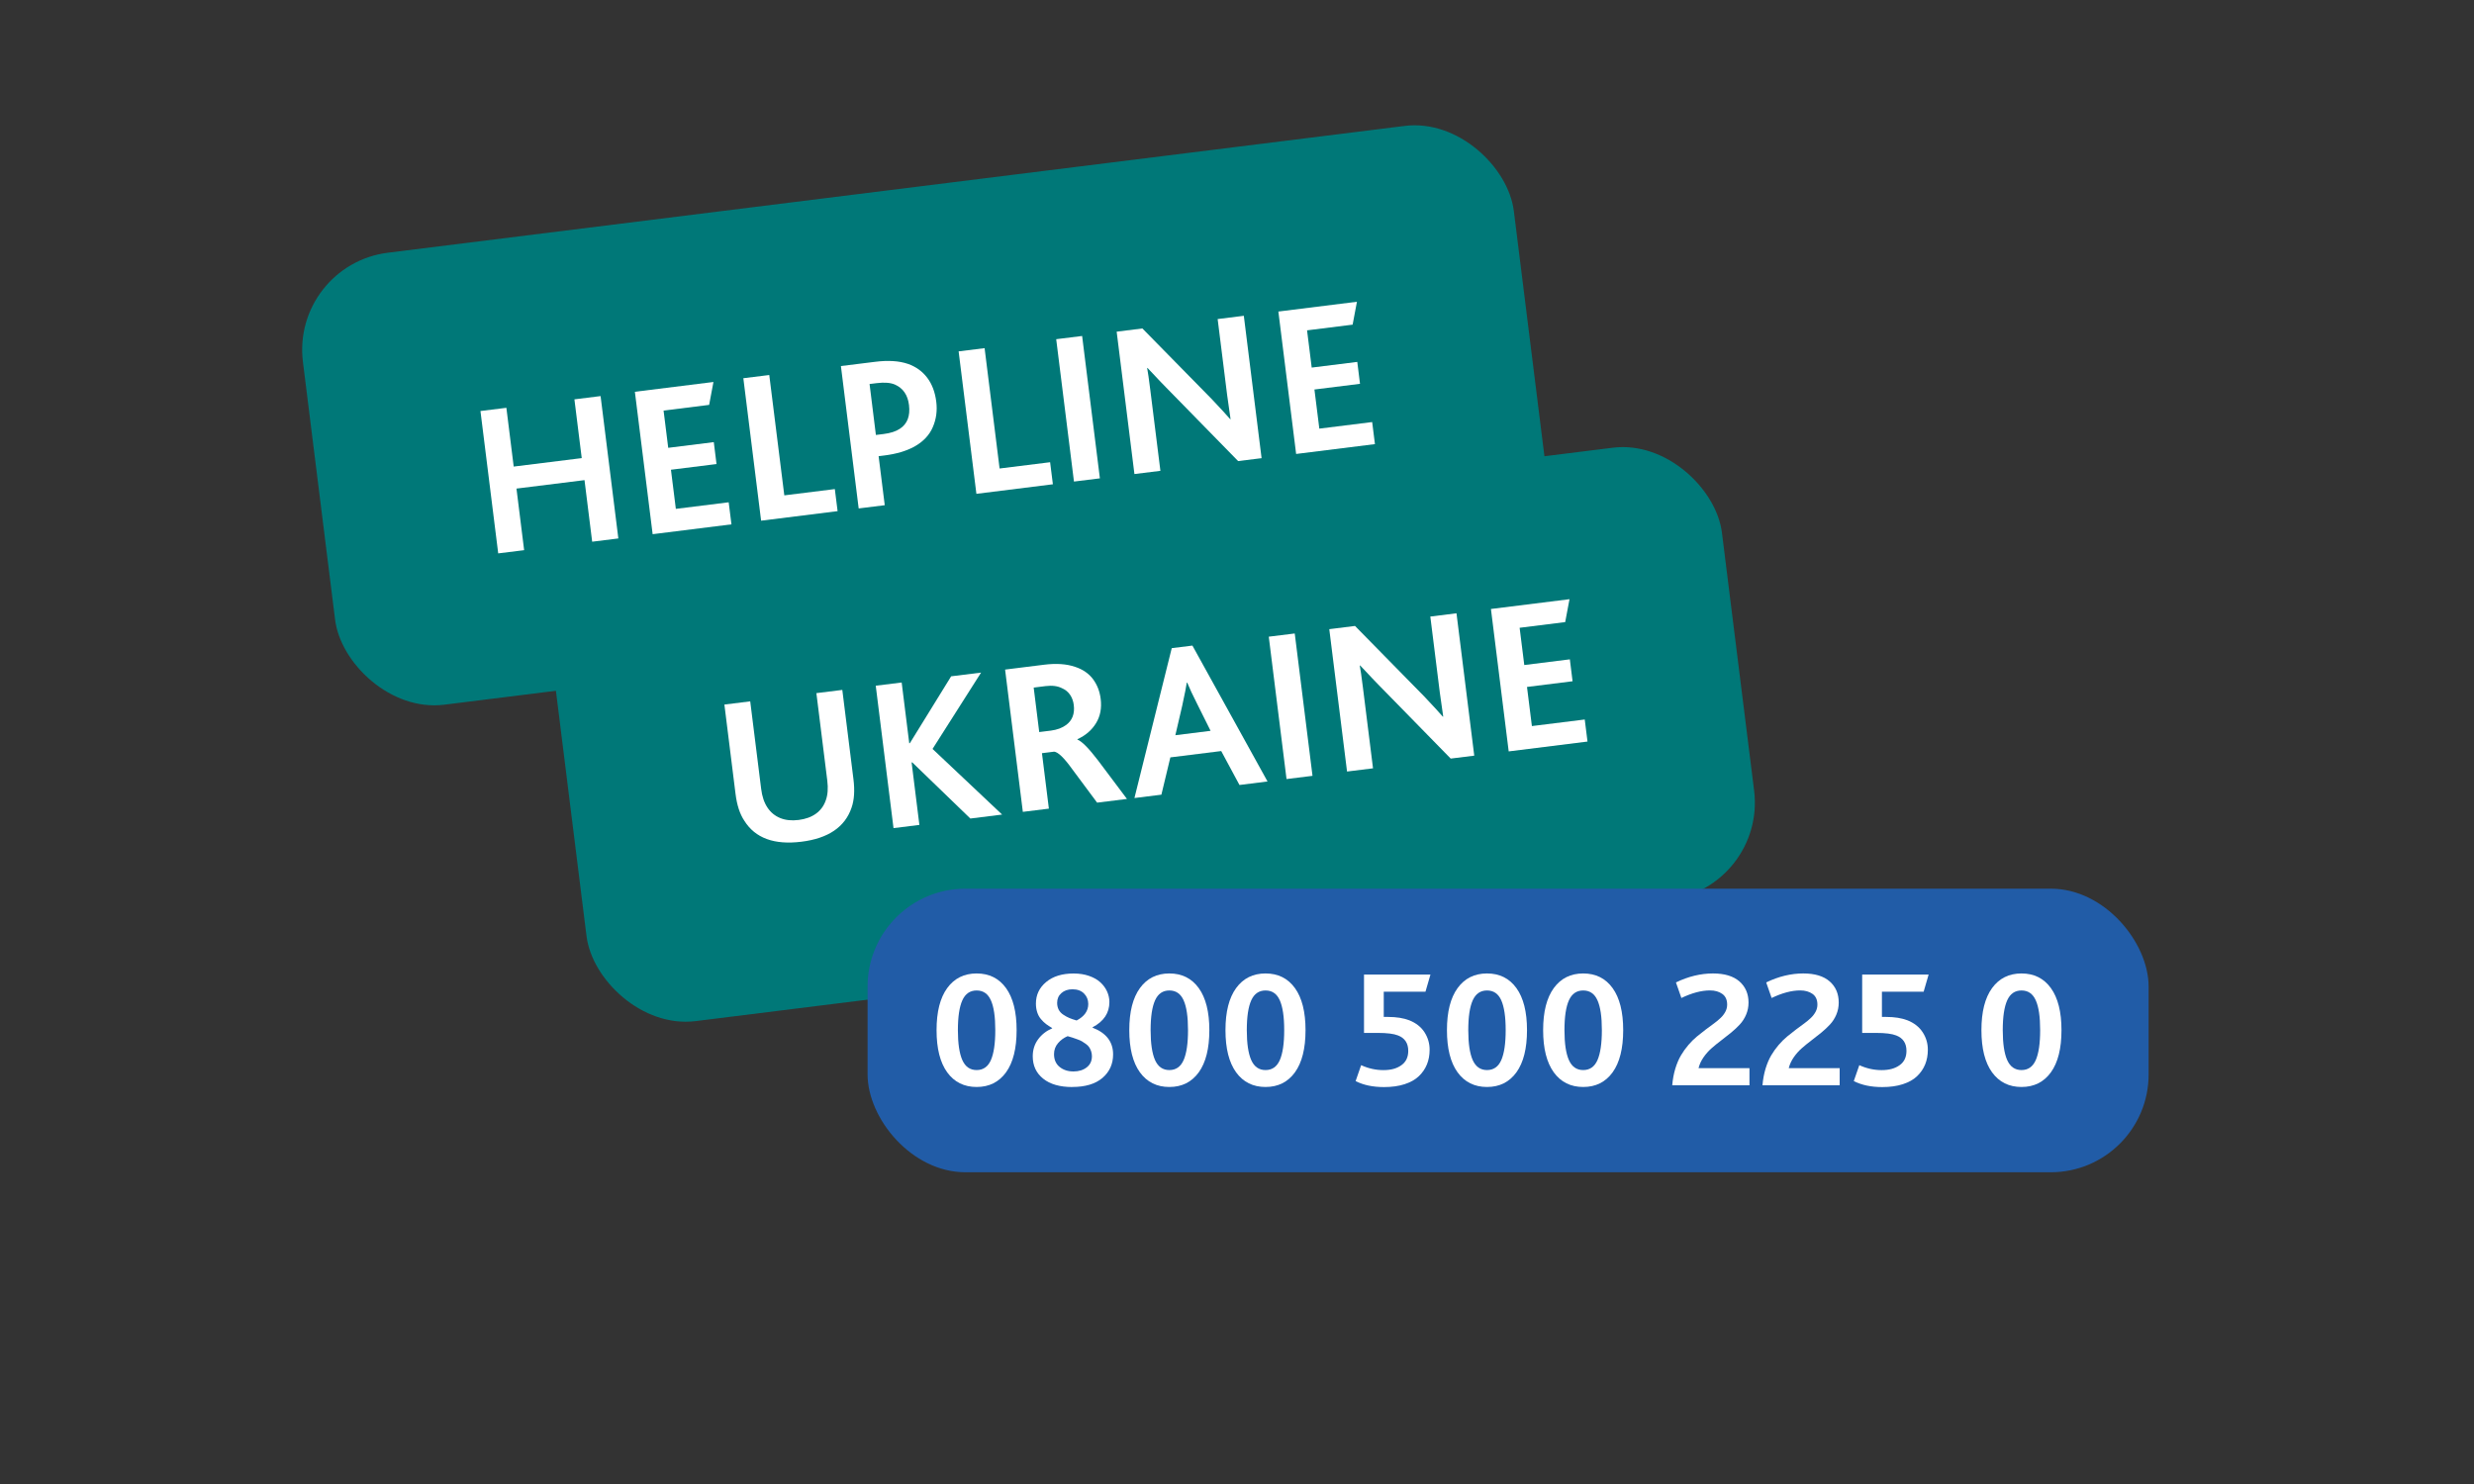 <?xml version="1.0" encoding="UTF-8"?>
<svg xmlns="http://www.w3.org/2000/svg" id="Ebene_1" data-name="Ebene 1" viewBox="0 0 500 300">
  <rect x="0" y="0" width="500" height="300" fill="#333333" stroke="none"/>
  <defs>
    <style>
      .cls-1 {
        fill: #007878;
      }

      .cls-2 {
        fill: #fff;
      }

      .cls-3 {
        fill: #215ca7;
      }
    </style>
  </defs>
  <g>
    <rect class="cls-1" x="114.37" y="102.43" width="237.8" height="92.08" rx="19.78" ry="19.78" transform="translate(-16.58 30.01) rotate(-7.11)"></rect>
    <rect class="cls-1" x="63.53" y="37.92" width="246.62" height="92.08" rx="19.78" ry="19.78" transform="translate(-8.96 23.77) rotate(-7.11)"></rect>
    <g>
      <path class="cls-2" d="M100.69,111.87l-3.59-28.78,5.24-.65,1.48,11.88,13.75-1.71-1.48-11.88,5.29-.66,3.59,28.78-5.29,.66-1.55-12.45-13.75,1.71,1.55,12.45-5.24,.65Z"></path>
      <path class="cls-2" d="M131.9,107.98l-3.59-28.78,15.88-1.98-.87,4.63-9.21,1.15,.94,7.53,9.21-1.15,.55,4.43-9.21,1.15,.99,7.91,10.68-1.33,.56,4.46-15.93,1.99Z"></path>
      <path class="cls-2" d="M153.82,105.24l-3.59-28.78,5.24-.65,3.04,24.33,10.21-1.27,.56,4.46-15.46,1.93Z"></path>
      <path class="cls-2" d="M173.54,102.78l-3.59-28.78,6.93-.86c2.63-.33,4.84-.19,6.64,.43,1.6,.57,2.89,1.49,3.87,2.79,.98,1.29,1.59,2.91,1.83,4.84,.23,1.82,0,3.54-.7,5.15-.69,1.62-1.94,2.94-3.75,3.95-1.62,.88-3.62,1.47-5.99,1.77l-1.21,.15,1.24,9.91-5.24,.65Zm3.47-14.85l1.56-.19c1.41-.18,2.5-.53,3.29-1.06,1.51-.98,2.12-2.58,1.85-4.8-.25-2.03-1.2-3.41-2.83-4.13-.9-.39-2.12-.49-3.67-.3l-1.47,.18,1.28,10.3Z"></path>
      <path class="cls-2" d="M197.33,99.81l-3.59-28.78,5.25-.65,3.03,24.33,10.21-1.27,.56,4.46-15.46,1.93Z"></path>
      <path class="cls-2" d="M217.05,97.35l-3.59-28.78,5.24-.65,3.59,28.78-5.24,.65Z"></path>
      <path class="cls-2" d="M254.98,92.62l-4.75,.59-14.54-14.86c-.43-.44-.86-.89-1.31-1.35-.44-.46-.9-.95-1.37-1.46-.47-.51-.84-.89-1.09-1.15h-.08c.15,.76,.36,2.24,.64,4.46l2.04,16.33-5.25,.65-3.59-28.78,5.2-.65,14.01,14.27c1.83,1.94,3.07,3.29,3.73,4.06h.08c-.31-2.05-.54-3.67-.69-4.86l-1.92-15.37,5.29-.66,3.59,28.78Z"></path>
      <path class="cls-2" d="M261.95,91.76l-3.59-28.78,15.88-1.98-.87,4.63-9.21,1.15,.94,7.53,9.21-1.15,.55,4.43-9.21,1.15,.99,7.91,10.68-1.33,.56,4.46-15.93,1.99Z"></path>
    </g>
    <g>
      <path class="cls-2" d="M161.96,170.16c-5.49,.68-9.33-.73-11.53-4.24-.91-1.36-1.5-3.17-1.78-5.45l-2.25-18.04,5.22-.65,2.21,17.69c.19,1.55,.62,2.81,1.27,3.78,.64,.97,1.5,1.68,2.57,2.12s2.32,.57,3.74,.39c1.42-.18,2.59-.61,3.52-1.29s1.58-1.58,1.96-2.68c.4-1.1,.5-2.44,.3-4.02l-2.2-17.65,5.24-.65,2.25,18.04c.29,2.3,.16,4.22-.38,5.76-1.33,3.92-4.71,6.22-10.14,6.89Z"></path>
      <path class="cls-2" d="M180.58,167.4l-3.59-28.78,5.24-.65,1.53,12.28,.13-.02,8.34-13.51,6.05-.75-9.81,15.43,14.06,13.27-6.42,.8-11.74-11.35-.13,.02,1.57,12.62-5.24,.65Z"></path>
      <path class="cls-2" d="M206.72,164.14l-3.59-28.78,7.85-.98c2.47-.31,4.58-.17,6.31,.43,1.55,.51,2.75,1.34,3.6,2.47,.85,1.14,1.37,2.47,1.56,4.01,.23,1.86-.08,3.5-.94,4.9-.86,1.41-2.11,2.49-3.76,3.24v.08c.91,.36,2.3,1.77,4.17,4.22l5.84,7.78-6.03,.75-5.04-6.78c-1.62-2.26-2.84-3.44-3.64-3.53l-2.47,.31,1.4,11.21-5.25,.65Zm3.31-16.15l2.34-.29c1.25-.16,2.29-.54,3.11-1.15,1.24-.93,1.75-2.28,1.53-4.04-.1-.78-.35-1.47-.75-2.06-.41-.59-.94-1.03-1.62-1.32-.87-.45-1.98-.6-3.34-.43l-2.39,.3,1.12,9Z"></path>
      <path class="cls-2" d="M229.27,161.33l7.54-30.3,4.18-.52,15.18,27.47-5.67,.71-3.69-6.86-10.28,1.28-1.81,7.54-5.46,.68Zm8.27-12.7l7.12-.89-2.72-5.46c-.88-1.74-1.55-3.16-2-4.28h-.09c-.1,.75-.41,2.31-.93,4.7l-1.38,5.93Z"></path>
      <path class="cls-2" d="M260.01,157.49l-3.59-28.78,5.25-.65,3.59,28.78-5.25,.65Z"></path>
      <path class="cls-2" d="M297.94,152.76l-4.75,.59-14.54-14.86c-.43-.44-.86-.89-1.3-1.35-.44-.46-.9-.95-1.37-1.46-.48-.51-.84-.89-1.09-1.15h-.08c.15,.76,.36,2.24,.64,4.46l2.04,16.33-5.25,.65-3.59-28.78,5.2-.65,14.01,14.27c1.83,1.94,3.07,3.29,3.73,4.06h.09c-.31-2.05-.54-3.67-.69-4.86l-1.92-15.37,5.29-.66,3.59,28.78Z"></path>
      <path class="cls-2" d="M304.91,151.89l-3.59-28.78,15.88-1.98-.87,4.63-9.21,1.15,.94,7.53,9.21-1.15,.55,4.43-9.21,1.15,.99,7.91,10.68-1.33,.56,4.46-15.93,1.99Z"></path>
    </g>
  </g>
  <rect class="cls-3" x="175.34" y="179.65" width="258.9" height="57.33" rx="19.78" ry="19.78"></rect>
  <g>
    <path class="cls-2" d="M203.32,216.78c-1.43,1.97-3.41,2.96-5.94,2.96s-4.52-.99-5.95-2.96c-1.43-1.98-2.15-4.82-2.15-8.53s.72-6.53,2.15-8.5c1.43-1.97,3.42-2.96,5.95-2.96s4.52,.99,5.94,2.96,2.14,4.8,2.14,8.5-.71,6.55-2.14,8.53Zm-8.83-2.47c.6,1.34,1.56,2.01,2.89,2.01s2.29-.67,2.88-2.01c.59-1.34,.89-3.36,.89-6.06s-.29-4.7-.89-6.03c-.59-1.33-1.55-1.99-2.88-1.99s-2.29,.66-2.89,1.99-.9,3.34-.9,6.03,.3,4.72,.9,6.06Z"></path>
    <path class="cls-2" d="M216.72,219.75c-2.52,0-4.49-.56-5.89-1.69-1.41-1.13-2.11-2.63-2.11-4.52,0-1.31,.36-2.45,1.08-3.43,.72-.98,1.67-1.72,2.84-2.22v-.07c-.46-.27-.88-.54-1.24-.81s-.7-.61-1.03-1c-.33-.39-.58-.85-.75-1.38-.17-.53-.26-1.1-.26-1.74,0-1.77,.69-3.23,2.07-4.37,1.38-1.15,3.23-1.72,5.55-1.72,1.15,0,2.2,.16,3.13,.49,.94,.33,1.7,.76,2.28,1.3,.59,.54,1.04,1.16,1.35,1.84,.31,.69,.47,1.4,.47,2.14,0,2.21-1.13,3.91-3.4,5.1v.08c2.77,1.07,4.15,2.87,4.15,5.4,0,1.95-.72,3.53-2.15,4.76-1.43,1.22-3.47,1.83-6.1,1.83Zm.23-3.15c1.07,0,1.96-.27,2.67-.82,.71-.55,1.06-1.3,1.06-2.27,0-.37-.06-.71-.17-1.02-.11-.31-.24-.59-.4-.81-.16-.23-.38-.45-.68-.66-.3-.22-.56-.39-.79-.52-.23-.13-.54-.27-.95-.41-.4-.15-.72-.26-.94-.33-.22-.07-.55-.17-.98-.29-.75,.31-1.4,.78-1.94,1.41-.54,.63-.81,1.37-.81,2.22,0,1.12,.38,1.98,1.13,2.59,.75,.61,1.68,.91,2.79,.91Zm.65-10.31c1.56-.82,2.34-1.93,2.34-3.32,0-.85-.29-1.56-.86-2.13-.57-.57-1.35-.85-2.33-.85-.92,0-1.67,.26-2.24,.77-.58,.51-.86,1.17-.86,1.97,0,.52,.11,.98,.31,1.38,.21,.4,.52,.74,.93,1.01,.41,.28,.82,.5,1.22,.67,.4,.17,.9,.34,1.49,.51Z"></path>
    <path class="cls-2" d="M242.27,216.78c-1.43,1.97-3.41,2.96-5.94,2.96s-4.52-.99-5.95-2.96c-1.43-1.98-2.15-4.82-2.15-8.53s.72-6.53,2.15-8.5c1.43-1.97,3.42-2.96,5.95-2.96s4.52,.99,5.94,2.96,2.14,4.8,2.14,8.5-.71,6.55-2.14,8.53Zm-8.83-2.47c.6,1.34,1.56,2.01,2.89,2.01s2.29-.67,2.88-2.01c.59-1.34,.89-3.36,.89-6.06s-.29-4.7-.89-6.03c-.59-1.33-1.55-1.99-2.88-1.99s-2.29,.66-2.89,1.99-.9,3.34-.9,6.03,.3,4.72,.9,6.06Z"></path>
    <path class="cls-2" d="M261.71,216.78c-1.43,1.97-3.41,2.96-5.94,2.96s-4.52-.99-5.95-2.96c-1.43-1.98-2.15-4.82-2.15-8.53s.72-6.53,2.15-8.5,3.42-2.96,5.95-2.96,4.52,.99,5.94,2.96,2.14,4.8,2.14,8.5-.71,6.55-2.14,8.53Zm-8.83-2.47c.6,1.34,1.56,2.01,2.89,2.01s2.29-.67,2.88-2.01,.89-3.36,.89-6.06-.3-4.7-.89-6.03-1.55-1.99-2.88-1.99-2.29,.66-2.89,1.99-.9,3.34-.9,6.03,.3,4.72,.9,6.06Z"></path>
    <path class="cls-2" d="M273.98,218.53l1.11-3.2c1.44,.66,2.94,1,4.5,1s2.71-.33,3.63-.99c.93-.66,1.39-1.62,1.39-2.9,0-1.55-.69-2.59-2.07-3.12-.85-.34-2.21-.51-4.08-.51h-2.79v-11.8h13.43l-1.01,3.47h-8.43v5.1h.88c1.68,0,3.11,.23,4.28,.68,1.35,.54,2.38,1.34,3.07,2.41s1.04,2.25,1.04,3.55c0,1.07-.18,2.06-.54,2.95-.36,.89-.9,1.68-1.63,2.38s-1.69,1.24-2.89,1.63-2.59,.58-4.16,.58c-2.25,0-4.16-.4-5.74-1.21Z"></path>
    <path class="cls-2" d="M306.47,216.78c-1.43,1.97-3.41,2.96-5.94,2.96s-4.52-.99-5.95-2.96c-1.43-1.98-2.15-4.82-2.15-8.53s.72-6.53,2.15-8.5,3.42-2.96,5.95-2.96,4.52,.99,5.94,2.96,2.14,4.8,2.14,8.5-.71,6.55-2.14,8.53Zm-8.83-2.47c.6,1.34,1.56,2.01,2.89,2.01s2.29-.67,2.88-2.01,.89-3.36,.89-6.06-.3-4.7-.89-6.03-1.55-1.99-2.88-1.99-2.29,.66-2.89,1.99-.9,3.34-.9,6.03,.3,4.72,.9,6.06Z"></path>
    <path class="cls-2" d="M325.91,216.78c-1.43,1.97-3.41,2.96-5.94,2.96s-4.52-.99-5.95-2.96c-1.43-1.98-2.15-4.82-2.15-8.53s.72-6.53,2.15-8.5c1.43-1.97,3.42-2.96,5.95-2.96s4.52,.99,5.94,2.96,2.14,4.8,2.14,8.5-.71,6.55-2.14,8.53Zm-8.83-2.47c.6,1.34,1.56,2.01,2.89,2.01s2.29-.67,2.88-2.01c.59-1.34,.89-3.36,.89-6.06s-.29-4.7-.89-6.03c-.59-1.33-1.55-1.99-2.88-1.99s-2.29,.66-2.89,1.99-.9,3.34-.9,6.03,.3,4.72,.9,6.06Z"></path>
    <path class="cls-2" d="M337.96,219.41c.1-1.21,.31-2.33,.62-3.37,.32-1.04,.7-1.94,1.15-2.7,.45-.76,.95-1.46,1.51-2.11,.56-.65,1.13-1.22,1.73-1.71,.59-.49,1.18-.95,1.76-1.39,.58-.43,1.13-.84,1.65-1.22,.52-.38,.98-.76,1.38-1.15,.4-.38,.71-.8,.95-1.25s.35-.93,.35-1.43c0-.97-.33-1.69-.99-2.16s-1.49-.7-2.48-.7c-1.73,0-3.65,.51-5.78,1.53l-1.1-3.15c2.52-1.21,5.02-1.81,7.49-1.81,2.33,0,4.11,.54,5.34,1.61,1.22,1.07,1.84,2.5,1.84,4.27,0,.86-.16,1.67-.48,2.43-.32,.76-.75,1.43-1.28,2s-1.12,1.13-1.77,1.66c-.65,.53-1.32,1.06-2.01,1.58s-1.34,1.05-1.94,1.58c-.6,.53-1.14,1.14-1.62,1.83-.48,.69-.81,1.42-1,2.18h10.29v3.47h-15.61Z"></path>
    <path class="cls-2" d="M356.2,219.41c.1-1.21,.31-2.33,.62-3.37,.32-1.04,.7-1.94,1.15-2.7,.45-.76,.95-1.46,1.51-2.11,.56-.65,1.13-1.22,1.73-1.71,.59-.49,1.18-.95,1.76-1.39,.58-.43,1.13-.84,1.65-1.22,.52-.38,.98-.76,1.38-1.15,.4-.38,.71-.8,.95-1.25s.35-.93,.35-1.43c0-.97-.33-1.69-.99-2.16-.66-.46-1.49-.7-2.48-.7-1.73,0-3.65,.51-5.78,1.53l-1.1-3.15c2.52-1.21,5.02-1.81,7.49-1.81,2.34,0,4.12,.54,5.34,1.61s1.83,2.5,1.83,4.27c0,.86-.16,1.67-.48,2.43-.32,.76-.75,1.43-1.28,2s-1.12,1.13-1.77,1.66c-.65,.53-1.32,1.06-2.01,1.58-.69,.52-1.34,1.05-1.94,1.58s-1.14,1.14-1.62,1.83c-.47,.69-.81,1.42-1,2.18h10.29v3.47h-15.61Z"></path>
    <path class="cls-2" d="M374.66,218.53l1.11-3.2c1.44,.66,2.94,1,4.5,1s2.71-.33,3.64-.99c.93-.66,1.39-1.62,1.39-2.9,0-1.55-.69-2.59-2.08-3.12-.85-.34-2.21-.51-4.08-.51h-2.79v-11.8h13.43l-1.01,3.47h-8.43v5.1h.88c1.68,0,3.11,.23,4.28,.68,1.35,.54,2.37,1.34,3.07,2.41s1.05,2.25,1.05,3.55c0,1.07-.18,2.06-.54,2.95-.36,.89-.9,1.68-1.63,2.38-.72,.7-1.69,1.24-2.89,1.63-1.2,.39-2.59,.58-4.16,.58-2.25,0-4.16-.4-5.74-1.21Z"></path>
    <path class="cls-2" d="M414.49,216.78c-1.43,1.97-3.41,2.96-5.94,2.96s-4.52-.99-5.95-2.96c-1.43-1.98-2.15-4.82-2.15-8.53s.72-6.53,2.15-8.5c1.43-1.97,3.42-2.96,5.95-2.96s4.52,.99,5.94,2.96,2.14,4.8,2.14,8.5-.71,6.55-2.14,8.53Zm-8.83-2.47c.6,1.34,1.56,2.01,2.89,2.01s2.29-.67,2.88-2.01c.59-1.34,.89-3.36,.89-6.06s-.29-4.7-.89-6.03c-.59-1.33-1.55-1.99-2.88-1.99s-2.29,.66-2.89,1.99-.9,3.34-.9,6.03,.3,4.72,.9,6.06Z"></path>
  </g>
</svg>
